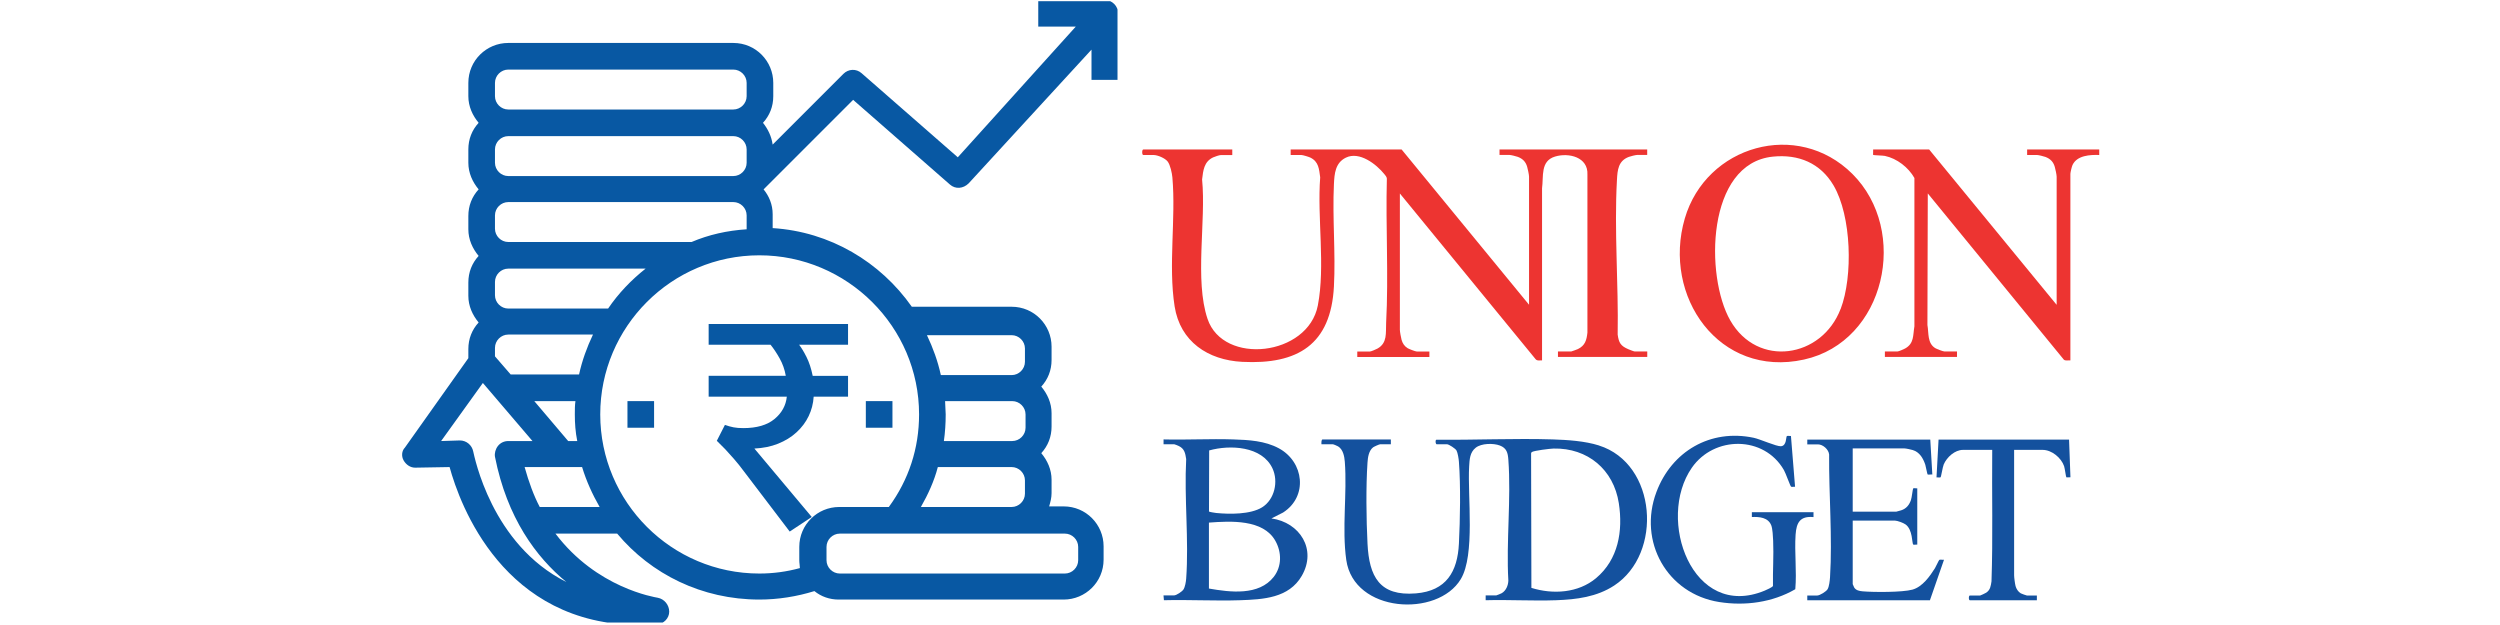 <?xml version='1.0' encoding='utf-8'?>
<svg xmlns="http://www.w3.org/2000/svg" id="a" data-name="Layer 1" width="200.0" height="50.0" viewBox="0 0 200.0 50.0" preserveAspectRatio="xMidYMid meet">
  <g transform="translate(32.047,0.0) scale(0.484)"><defs>
    <clipPath id="b">
      <rect y=".2" width="118.5" height="102.7" style="fill: none;" />
    </clipPath>
    <clipPath id="c">
      <rect y=".2" width="118.5" height="102.7" style="fill: none;" />
    </clipPath>
    <clipPath id="d">
      <rect y=".2" width="118.5" height="102.7" style="fill: none;" />
    </clipPath>
  </defs>
  <g>
    <g>
      <g style="clip-path: url(#b);">
        <polyline points="37.5 70.7 41.9 70.7 41.9 66.3 37.5 66.3 37.5 70.7" style="fill: #0858a3;" />
      </g>
      <g style="clip-path: url(#c);">
        <polyline points="81.3 66.3 76.9 66.3 76.9 70.7 81.3 70.7 81.3 66.3" style="fill: #0858a3;" />
      </g>
      <g style="clip-path: url(#d);">
        <path d="M.5,76.1c.4.7,1.1,1.2,1.9,1.2h0l5.7-.1c1.7,6.2,8.9,26.1,31.4,26.1.9,0,1.9,0,2.9-.1,1.1-.1,2-1,2-2.1s-.8-2.1-1.9-2.3c-.5-.1-10.1-1.6-16.9-10.6h10.2c5.6,6.7,14,10.9,23.5,10.9,3.1,0,6.2-.5,9.1-1.4,1.1.9,2.5,1.4,4,1.4h37.2c3.6,0,6.6-2.9,6.6-6.6v-2.2c0-3.6-2.9-6.6-6.6-6.6h-2.4c.2-.7.4-1.4.4-2.2v-2.2c0-1.7-.7-3.2-1.7-4.4,1.1-1.2,1.7-2.7,1.7-4.4v-2.2c0-1.7-.7-3.2-1.7-4.4,1.1-1.2,1.7-2.7,1.7-4.4v-2.2c0-3.6-2.9-6.6-6.6-6.6h-16.5c-5.2-7.4-13.5-12.4-23-13v-2.3c0-1.6-.6-3-1.5-4.1l14.8-14.8,16,14c.9.8,2.2.7,3.1-.2l20.3-22.1v5h4.4V2.2c0-1.2-1-2.2-2.2-2.2h-11v4.4h6.2l-19.5,21.6-15.9-13.9c-.9-.8-2.2-.7-3,.1l-11.7,11.7c-.2-1.4-.8-2.6-1.6-3.6,1.1-1.2,1.7-2.7,1.7-4.4v-2.2c0-3.6-2.9-6.6-6.6-6.6H17.8c-3.6,0-6.6,2.9-6.6,6.6v2.2c0,1.7.7,3.2,1.7,4.4-1.1,1.2-1.7,2.7-1.7,4.4v2.2c0,1.7.7,3.2,1.7,4.4-1.1,1.2-1.7,2.7-1.7,4.4v2.2c0,1.7.7,3.2,1.7,4.4-1.1,1.2-1.7,2.7-1.7,4.4v2.2c0,1.7.7,3.2,1.7,4.4-1.1,1.2-1.7,2.7-1.7,4.4v1.5L.7,74c-.5.5-.6,1.4-.2,2.1M23,83.8c-1-1.9-1.8-4.1-2.5-6.6h9.5c.7,2.3,1.7,4.5,2.9,6.6h-9.9ZM15.6,57.5c0-1.2,1-2.2,2.2-2.2h14c-1,2.1-1.8,4.3-2.3,6.6h-11.3l-2.6-3v-1.4ZM15.6,48.8v-2.2c0-1.2,1-2.2,2.2-2.2h22.7c-2.4,1.9-4.5,4.1-6.2,6.6h-16.5c-1.2,0-2.2-1-2.2-2.2ZM15.6,37.8v-2.2c0-1.2,1-2.2,2.2-2.2h37.2c1.2,0,2.2,1,2.2,2.2v2.3c-3.2.2-6.3.9-9.1,2.1h-30.3c-1.2,0-2.2-1-2.2-2.2ZM15.6,26.9v-2.2c0-1.2,1-2.2,2.2-2.2h37.2c1.2,0,2.2,1,2.2,2.2v2.2c0,1.2-1,2.2-2.2,2.2H17.8c-1.2,0-2.2-1-2.2-2.2ZM28.9,66.3c-.1.7-.1,1.4-.1,2.2,0,1.5.1,2.9.4,4.4h-1.5l-5.6-6.6h6.8ZM112,90.4v2.2c0,1.2-1,2.2-2.2,2.2h-37.2c-1.2,0-2.2-1-2.2-2.2v-2.2c0-1.2,1-2.2,2.2-2.2h37.2c1.2,0,2.2,1,2.2,2.2ZM86,83.8c1.2-2.1,2.2-4.3,2.8-6.6h12.2c1.2,0,2.2,1,2.2,2.2v2.2c0,1.2-1,2.2-2.2,2.2h-15ZM90,66.3h11.1c1.2,0,2.2,1,2.2,2.2v2.2c0,1.2-1,2.2-2.2,2.2h-11.3c.2-1.4.3-2.9.3-4.4,0-.7-.1-1.5-.1-2.2ZM101,55.4c1.2,0,2.2,1,2.2,2.2v2.2c0,1.2-1,2.2-2.2,2.2h-11.7c-.5-2.3-1.3-4.5-2.3-6.6h14ZM85.7,68.5c0,5.6-1.7,10.8-5,15.3h-8.2c-3.6,0-6.6,2.9-6.6,6.6v2.2c0,.5.1.9.1,1.3-2.2.6-4.4.9-6.7.9-14.5,0-26.3-11.8-26.3-26.3s11.8-26.3,26.3-26.3,26.4,11.8,26.4,26.3ZM15.6,13.7c0-1.2,1-2.2,2.2-2.2h37.2c1.2,0,2.2,1,2.2,2.2v2.2c0,1.2-1,2.2-2.2,2.2H17.8c-1.2,0-2.2-1-2.2-2.2v-2.2ZM13.6,63.3l8.2,9.6h-4c-.7,0-1.3.3-1.7.8s-.6,1.2-.5,1.8c2,10.1,6.8,16.6,11.8,20.7-12.4-6.2-15.2-20.8-15.4-21.6-.2-1-1.1-1.8-2.2-1.8h0l-3.1.1,6.9-9.6Z" style="fill: #0858a3;" />
      </g>
    </g>
    <g style="isolation: isolate;">
      <path d="M50.92,65.55v-3.43h12.75c-.18-1.04-.52-2-1.02-2.89-.5-.89-1-1.64-1.5-2.25h-10.23v-3.43h23.04v3.43h-8.09c.39.5.8,1.18,1.23,2.04s.77,1.89,1.02,3.11h5.84v3.43h-5.68c-.07,1.14-.35,2.22-.83,3.22-.48,1-1.15,1.89-2.01,2.68-.86.79-1.88,1.41-3.05,1.88s-2.48.73-3.91.8l9.48,11.31-3.64,2.41-7.5-9.86c-.61-.82-1.18-1.54-1.71-2.14-.54-.61-1.02-1.14-1.45-1.61l-1.39-1.39,1.34-2.63c.5.18.97.31,1.42.4.45.09.99.13,1.63.13,2.21,0,3.93-.5,5.14-1.5,1.21-1,1.89-2.23,2.04-3.7h-12.91Z" style="fill: #0858a3;" />
    </g>
  </g>
  <g>
    <g>
      <path d="M252.84,72.64l.34,5.79c-.17-.03-.7.06-.78-.01-.06-.05-.3-1.34-.38-1.6-.36-1.07-.94-2.1-2.1-2.44-.26-.08-1.1-.26-1.33-.26h-8.57v10.45h7.21c.06,0,.67-.18.8-.22.83-.27,1.32-.86,1.61-1.68.15-.4.3-1.89.38-1.95.08-.07.51.02.67-.01v9.31c-.16-.03-.59.06-.67-.01-.22-.19-.06-2.47-1.27-3.33-.34-.25-1.36-.63-1.75-.63h-6.98v10.5s.2.48.24.55c.3.49.86.59,1.4.64,1.81.16,6.57.18,8.23-.28s2.89-2.22,3.72-3.54c.14-.22.65-1.34.72-1.38.14-.09.58.02.78-.02l-2.33,6.7h-20.27v-.79h1.65c.41,0,1.47-.65,1.7-1.03.27-.44.37-1.44.41-1.98.41-6.57-.2-13.7-.15-20.3-.08-.83-1.02-1.67-1.85-1.67h-1.76v-.79h20.33Z" style="fill: #14519e;" />
      <path d="M275.78,72.64l.23,6.25c-.15-.03-.62.05-.68,0-.07-.06-.25-1.49-.37-1.84-.48-1.39-2.04-2.69-3.55-2.69h-4.71v20.72c0,.37.14,1.43.24,1.8.12.45.44.95.86,1.19.12.07.93.36,1.01.36h1.65v.79h-11.07c-.23,0-.23-.79,0-.79h1.7c.07,0,.88-.39,1-.47.69-.47.74-1.09.87-1.86.25-7.24.05-14.5.12-21.74h-4.83c-1.35,0-2.67,1.21-3.18,2.39-.19.44-.43,2.08-.53,2.14-.13.08-.49-.01-.67.02l.34-6.25h21.58Z" style="fill: #14519e;" />
    </g>
    <g>
      <path d="M137.47,24.72v.91h-1.87c-.27,0-1.03.26-1.31.39-1.5.72-1.63,2.16-1.81,3.64.68,6.85-1.27,16.62.9,23.05,2.6,7.73,16.61,6.16,18.23-2.22,1.26-6.5-.12-14.5.39-21.18-.19-1.36-.24-2.58-1.62-3.26-.27-.13-1.25-.43-1.5-.43h-1.76v-.91h18.34l21.06,25.66v-21.18c0-.3-.21-1.29-.31-1.62-.24-.83-.73-1.33-1.54-1.64-.27-.1-1.15-.32-1.38-.32h-1.65v-.91h24.41v.91h-1.65c-.24,0-1.12.22-1.38.32-1.76.66-1.88,2.16-1.97,3.82-.47,8.33.27,17.19.12,25.55.19,1.37.49,1.88,1.78,2.43.18.07.89.36,1.01.36h2.1v.91h-14.76v-.91h2.21c.06,0,.95-.33,1.08-.39,1.2-.58,1.45-1.49,1.58-2.73v-26.12c.14-2.89-3.1-3.66-5.36-2.97-2.44.74-1.87,3.27-2.14,5.24v28.45c-.37-.02-.82.12-1.08-.22l-22.42-27.37v22.54c0,.31.19,1.31.28,1.65.17.59.47,1.05,1,1.38.23.14,1.29.55,1.5.55h2.1v.91h-11.92v-.91h2.1c.19,0,1.01-.36,1.23-.48,1.68-.93,1.36-2.6,1.44-4.24.42-7.9-.09-15.92.12-23.85-.02-.3-.23-.52-.4-.73-1.35-1.68-4.15-3.84-6.38-2.74-1.75.86-1.89,2.65-1.97,4.39-.27,5.56.3,11.37,0,16.92-.51,9.58-5.97,12.91-15.16,12.44-5.65-.29-10.25-3.34-11.17-9.16-1.07-6.85.23-14.47-.37-21.32-.06-.7-.35-2.07-.78-2.63s-1.66-1.08-2.33-1.08h-1.7c-.24,0-.24-.91,0-.91h14.71Z" style="fill: #ed3431;" />
      <g>
        <path d="M273.73,50.38v-21.18c0-.3-.21-1.29-.31-1.62-.24-.83-.73-1.33-1.54-1.64-.27-.1-1.15-.32-1.38-.32h-1.65v-.91h11.92v.91c-1.52-.06-3.68.06-4.42,1.66-.12.25-.35,1.22-.35,1.46v30.83c-.35-.04-.8.11-1.08-.12l-22.49-27.48-.06,21.75c.24,1.34-.04,3,1.29,3.82.23.14,1.29.55,1.5.55h2.1v.91h-11.92v-.91h2.1c.19,0,1.01-.36,1.23-.48,1.53-.85,1.29-2.16,1.55-3.67v-24.52c-.98-1.74-2.88-3.23-4.88-3.65-.33-.07-1.87-.1-1.94-.16-.04-.04.03-.74,0-.91h9.25l21.06,25.66Z" style="fill: #ed3431;" />
        <path d="M239.96,28.74c-9.08-9.03-24.16-4.69-27.69,7.36-3.77,12.88,5.68,26.43,19.7,23.33,13.49-2.98,17.45-21.28,7.99-30.69ZM238.02,51.06c-3.1,8.14-13.73,9.8-18.24,1.9-4.17-7.29-3.97-25.95,7.04-27.07,4.25-.43,7.86,1.06,10.04,4.77,2.96,5.05,3.23,15,1.17,20.4Z" style="fill: #ed3431;" />
      </g>
    </g>
    <g>
      <path d="M143.94,85.69l1.92-.97c4.14-2.65,3.49-8.37-.71-10.63-2.29-1.23-4.97-1.38-7.51-1.46-3.83-.13-7.7.1-11.53,0v.8h1.76c.08,0,.62.22.74.28.96.45,1.09,1.19,1.24,2.17-.34,6.45.46,13.37,0,19.76-.04.52-.18,1.39-.46,1.81-.22.33-1.16.96-1.53.96h-1.76l.07.8c4.19-.11,8.41.14,12.6,0,3.81-.13,8.05-.35,10.18-4.02,2.54-4.37-.31-8.84-5.01-9.5ZM133.66,74.45c3.43-.96,8.72-.72,10.45,2.96,1.02,2.17.36,5.16-1.72,6.45-1.92,1.19-5.39,1.15-7.59.93-.19-.02-1.14-.17-1.18-.24l.03-10.1ZM144.33,95.34c-2.47,3.17-7.22,2.55-10.72,1.94v-10.9c3.54-.26,8.98-.59,10.99,3.03,1.05,1.88,1.07,4.2-.27,5.93Z" style="fill: #14519e;" />
      <g>
        <path d="M233.54,84.67v.8c-2.21-.21-2.82.9-2.96,2.89-.2,2.94.21,6.07-.05,9.03-3.75,2.18-8.3,2.8-12.57,2.12-8.63-1.36-13.45-10.01-10.39-18.17,2.52-6.73,8.92-10.49,16.08-8.98,1.05.22,3.77,1.45,4.5,1.4.99-.07.81-1.58.99-1.68.12-.08.49.01.67-.02l.68,8.4c-.18-.03-.53.06-.66-.02-.13-.08-.9-2.27-1.18-2.74-3.29-5.73-11.54-5.69-15.22-.39-5.92,8.53.07,25.26,12.03,20.32.28-.12,1.31-.57,1.38-.78-.05-2.46.14-5.02.03-7.48-.03-.66-.09-1.96-.31-2.53-.51-1.32-1.98-1.44-3.21-1.38v-.8h10.22Z" style="fill: #14519e;" />
        <path d="M198.08,73.63c-2.35-.74-5.18-.92-7.63-1-6.37-.2-12.89.12-19.26.05-.22.15-.1.75.06.75h1.7c.32,0,1.4.71,1.58,1.03.21.38.37,1.41.4,1.87.3,3.89.2,9.58,0,13.52-.23,4.65-2.08,7.81-7.1,8.23-6.05.5-7.74-2.8-8.01-8.23-.2-3.94-.27-9.5,0-13.4.06-.86.2-1.92.91-2.5.15-.12,1.04-.52,1.19-.52h1.76v-.79h-11.3c-.2,0-.19.63-.17.79h1.87c.11,0,.75.27.89.36.82.51,1.03,1.64,1.1,2.54.4,5.25-.5,10.98.24,16.22,1.24,8.77,15.09,9.56,18.93,3.17,2.4-4,1.1-13.69,1.38-18.61.07-1.17.11-2.34,1.09-3.11.93-.74,2.92-.77,3.99-.36,1.13.43,1.32,1.22,1.4,2.34.48,6.45-.37,13.48,0,19.99-.03.81-.38,1.66-1.1,2.08-.1.06-.84.36-.89.36h-1.76v.8c3.87-.11,7.77.14,11.64,0,3.38-.12,6.72-.54,9.61-2.43,8.07-5.28,7.06-20.14-2.54-23.15ZM197.59,95.57c-2.94,2.46-7.13,2.71-10.68,1.6l-.05-22.21c0-.1.04-.16.11-.23.29-.25,3.09-.58,3.61-.59,5.63-.12,9.92,3.48,10.78,9.03.71,4.59-.08,9.31-3.77,12.4Z" style="fill: #14519e;" />
      </g>
    </g>
  </g>
</g></svg>